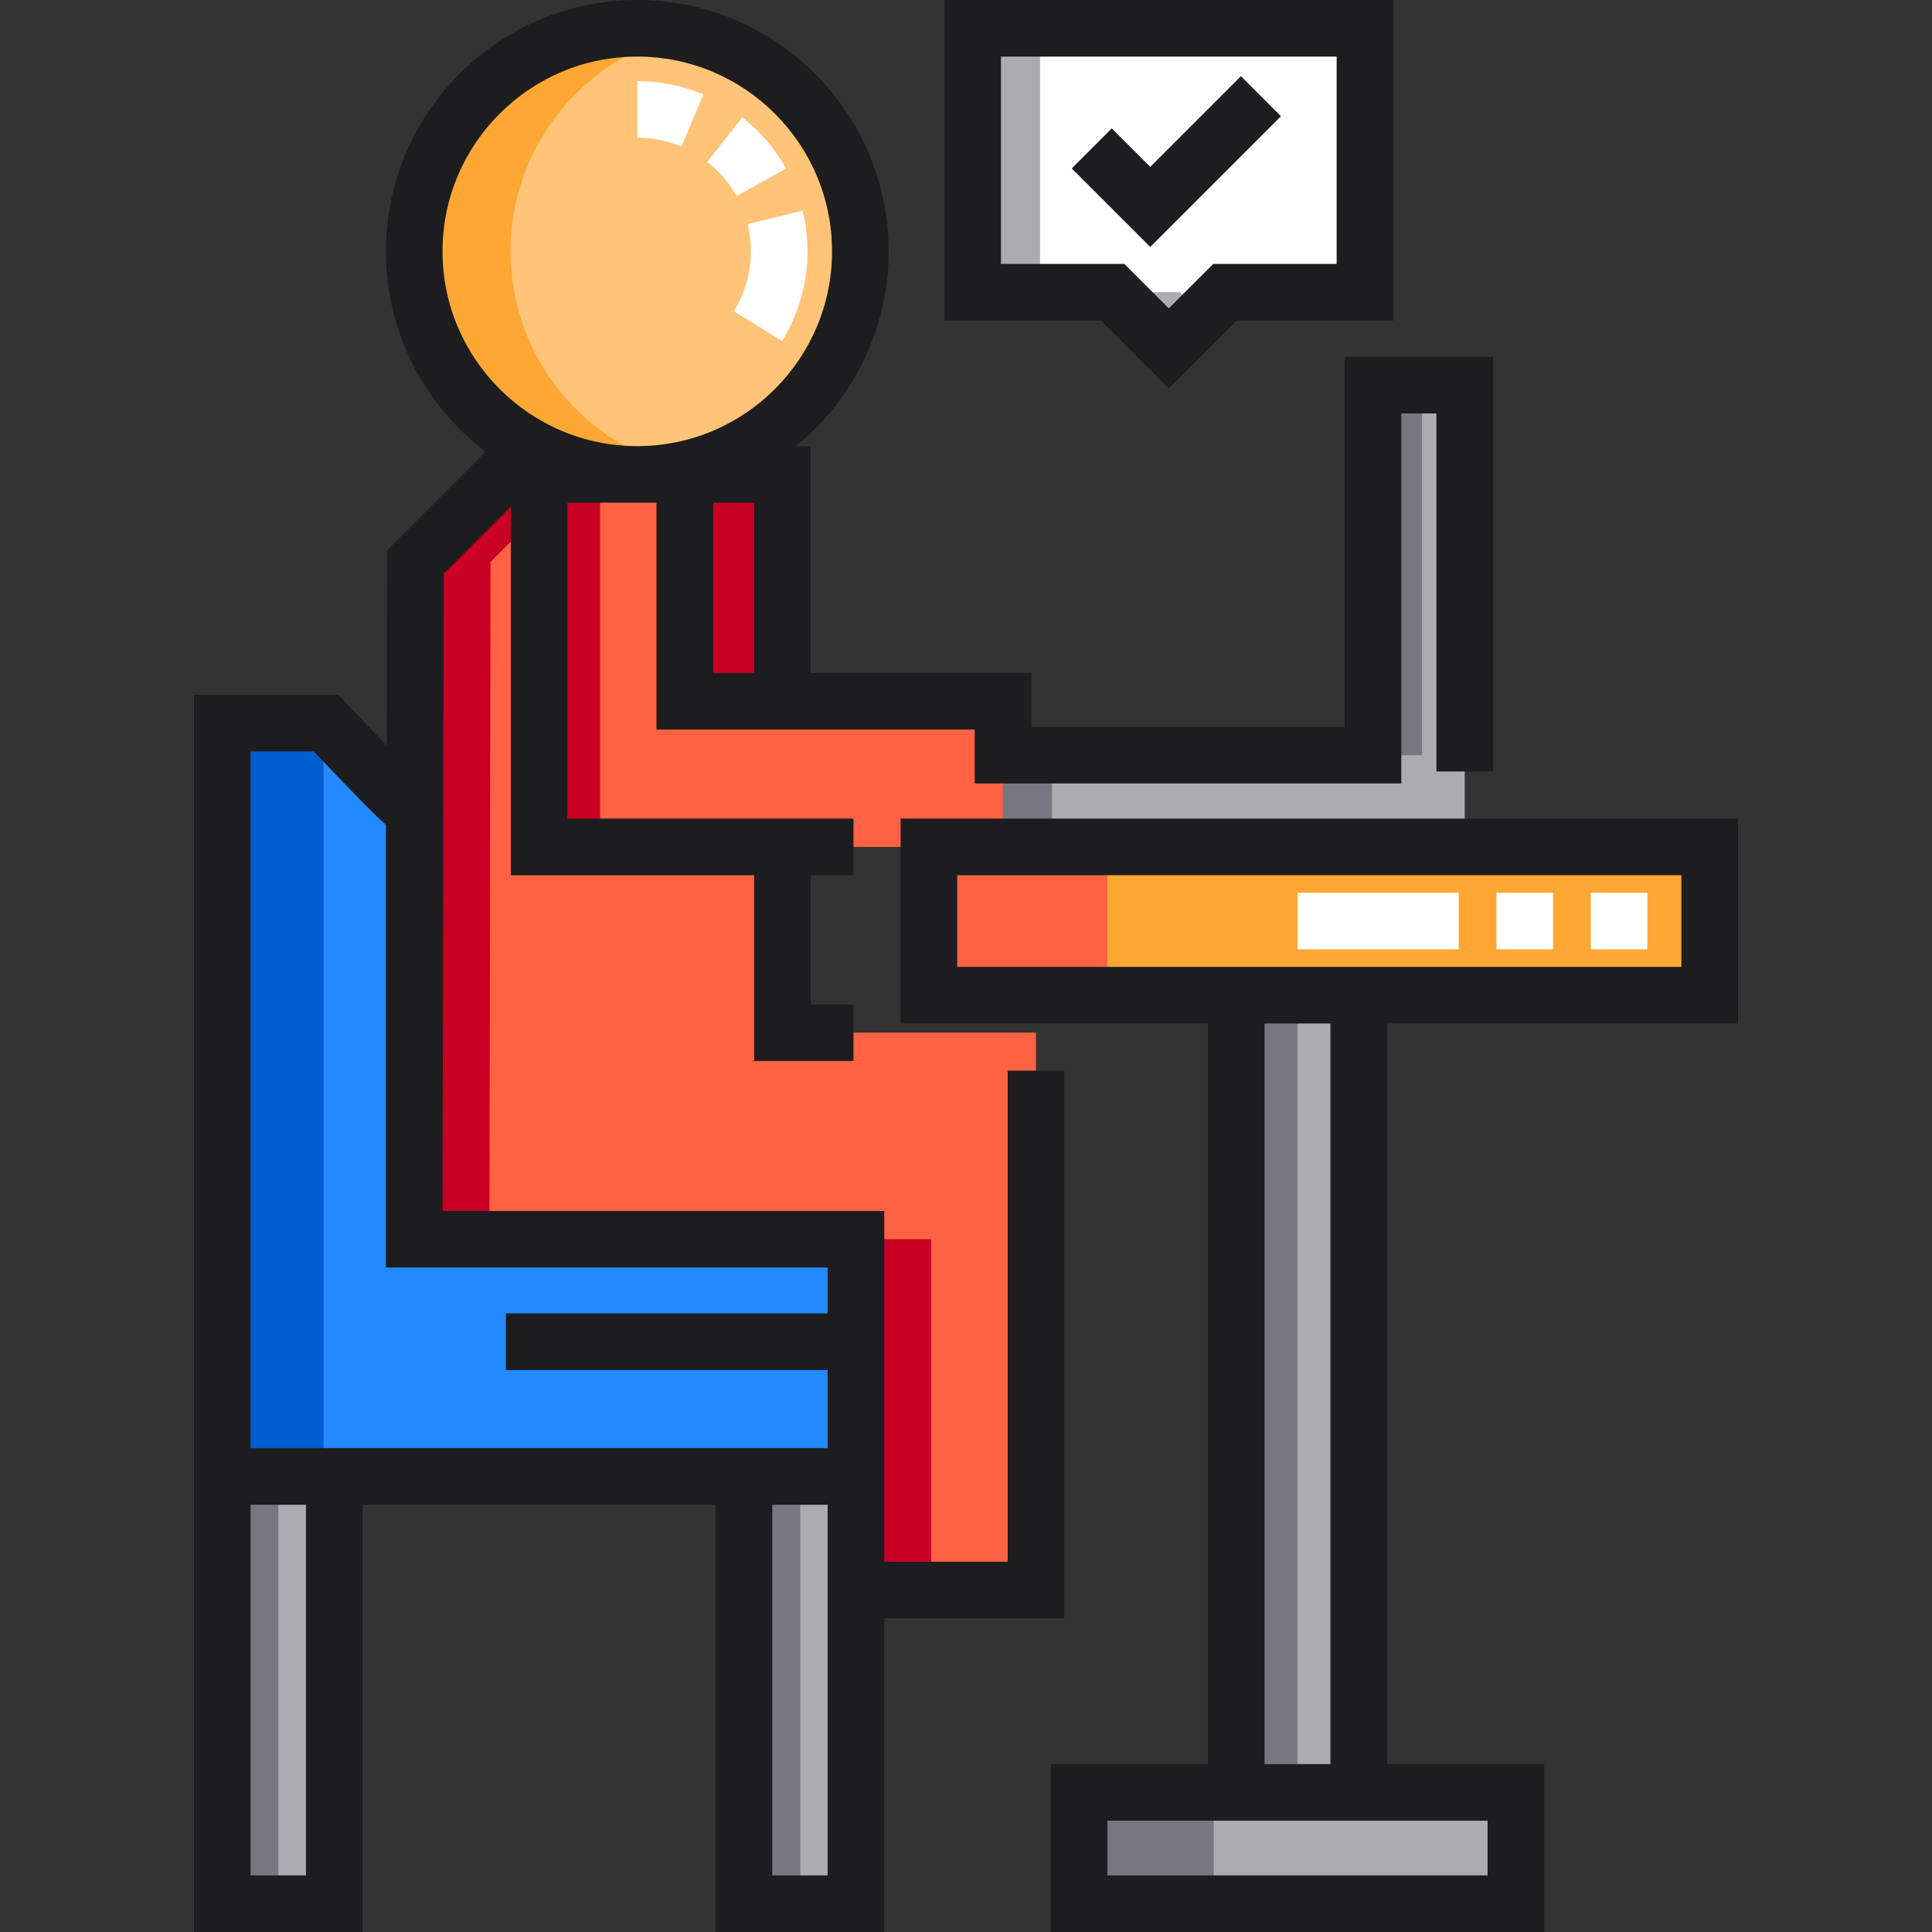 <?xml version="1.0" encoding="iso-8859-1"?>
<!-- Generator: Adobe Illustrator 19.0.0, SVG Export Plug-In . SVG Version: 6.00 Build 0)  -->
<svg version="1.1" id="Capa_1" xmlns="http://www.w3.org/2000/svg" xmlns:xlink="http://www.w3.org/1999/xlink" x="0px" y="0px"
	 viewBox="0 0 512 512" style="enable-background:new 0 0 512 512;" xml:space="preserve">
<rect x="0" y="0" width="512" height="512" fill="#333333" stroke="none"/>
<circle style="fill:#FFC477;" cx="168.88" cy="66.61" r="59.11"/>
<g>
	<path style="fill:#FFA733;" d="M135.297,66.613c0-28.263,19.841-51.88,46.351-57.716C177.536,7.992,173.27,7.5,168.886,7.5
		c-32.647,0-59.113,26.466-59.113,59.113s26.466,59.113,59.113,59.113c4.384,0,8.65-0.492,12.762-1.397
		C155.138,118.492,135.297,94.876,135.297,66.613z"/>
	<rect x="246.18" y="224.44" style="fill:#FFA733;" width="206.91" height="39.3"/>
</g>
<rect x="246.18" y="224.44" style="fill:#FF6243;" width="47.3" height="39.3"/>
<rect x="327.62" y="263.74" style="fill:#ACABB1;" width="32.457" height="211.26"/>
<rect x="327.62" y="263.74" style="fill:#787680;" width="16.229" height="211.26"/>
<rect x="285.98" y="475" style="fill:#ACABB1;" width="115.75" height="29.5"/>
<rect x="285.98" y="475" style="fill:#787680;" width="35.673" height="29.5"/>
<path style="fill:#2488FF;" d="M109.773,328.403V214.997c-1.362,0-23.365-23.365-23.365-23.365H58.91v199.633h167.926v-62.863
	H109.773V328.403z"/>
<rect x="58.91" y="191.63" style="fill:#005ECE;" width="26.84" height="199.63"/>
<g>
	<rect x="197.16" y="391.27" style="fill:#ACABB1;" width="29.679" height="113.23"/>
	<rect x="58.91" y="391.27" style="fill:#ACABB1;" width="29.679" height="113.23"/>
</g>
<g>
	<rect x="58.91" y="391.27" style="fill:#787680;" width="14.84" height="113.23"/>
	<rect x="197.24" y="391.27" style="fill:#787680;" width="14.84" height="113.23"/>
</g>
<polygon style="fill:#FF6243;" points="181.476,185.838 181.476,125.725 142.873,125.725 142.873,224.441 265.798,224.441 
	265.798,185.838 "/>
<g>
	<rect x="142.87" y="125.72" style="fill:#C70024;" width="16.16" height="98.72"/>
	<rect x="181.48" y="125.72" style="fill:#C70024;" width="25.867" height="60.11"/>
</g>
<polygon style="fill:#FF6243;" points="207.343,273.657 207.343,224.441 142.873,224.441 142.873,125.725 133.29,125.725 
	110.081,148.934 109.773,328.403 226.836,328.403 226.836,421.371 274.54,421.371 274.54,273.657 "/>
<g>
	<polygon style="fill:#C70024;" points="142.873,136.062 142.873,125.725 133.29,125.725 110.081,148.934 109.773,328.403 
		129.693,328.403 130.001,148.934 	"/>
	<rect x="226.84" y="328.4" style="fill:#C70024;" width="19.92" height="92.97"/>
</g>
<polygon style="fill:#ACABB1;" points="363.858,102.071 363.858,200.131 265.798,200.131 265.798,224.441 388.168,224.441 
	388.168,102.071 "/>
<g>
	<rect x="363.86" y="102.07" style="fill:#787680;" width="13" height="98.06"/>
	<rect x="265.8" y="200.13" style="fill:#787680;" width="13" height="24.31"/>
</g>
<polygon style="fill:#FFFFFF;" points="257.761,7.5 257.761,77.445 294.856,77.445 309.744,92.333 324.633,77.445 361.727,77.445 
	361.727,7.5 "/>
<g>
	<rect x="257.76" y="7.5" style="fill:#ACABB1;" width="17.876" height="69.945"/>
	<polygon style="fill:#ACABB1;" points="312.732,77.445 294.856,77.445 309.744,92.333 318.682,83.395 	"/>
</g>
<g>
	<path style="fill:#FFFFFF;" d="M198.998,66.612c0,5.627-1.56,11.112-4.51,15.861l12.741,7.916
		c4.428-7.128,6.769-15.351,6.769-23.777c0-3.652-0.439-7.288-1.305-10.807l-14.565,3.584
		C198.705,61.736,198.998,64.167,198.998,66.612z"/>
	<path style="fill:#FFFFFF;" d="M195.208,51.975l13.102-7.305c-2.94-5.273-6.844-9.84-11.604-13.573L187.45,42.9
		C190.633,45.397,193.244,48.45,195.208,51.975z"/>
	<path style="fill:#FFFFFF;" d="M186.401,25.028c-5.554-2.341-11.447-3.528-17.516-3.528v15c4.057,0,7.989,0.791,11.688,2.351
		L186.401,25.028z"/>
</g>
<path style="fill:#1D1D1F;" d="M460.59,271.235v-54.294H238.676v54.294h81.445V467.5h-41.644V512h130.745v-44.5h-41.644V271.235
	H460.59z M253.676,256.235v-24.294H445.59v24.294H253.676z M394.222,482.5V497H293.477v-14.5H394.222z M352.578,467.5h-17.457
	V271.235h17.457V467.5z"/>
<g>
	<rect x="396.58" y="236.59" style="fill:#FFFFFF;" width="15" height="15"/>
	<rect x="343.85" y="236.59" style="fill:#FFFFFF;" width="42.728" height="15"/>
	<rect x="421.58" y="236.59" style="fill:#FFFFFF;" width="15" height="15"/>
</g>
<g>
	<path style="fill:#1D1D1F;" d="M309.745,102.939l17.994-17.994h41.489V0H250.261v84.945h41.489L309.745,102.939z M265.261,15
		h88.966v54.945h-32.702l-11.781,11.781l-11.782-11.781H265.26V15H265.261z"/>
	<polygon style="fill:#1D1D1F;" points="339.464,30.804 328.858,20.196 304.828,44.227 294.631,34.029 284.024,44.637 
		304.828,65.439 	"/>
	<path style="fill:#1D1D1F;" d="M282.041,428.871V283.735h-15v130.136h-32.705v-92.969h-117.05l0.29-168.856l17.797-17.797v97.692
		h64.47v49.215h26.333v-15h-11.333V231.94h11.333v-15h-75.803v-83.715h23.603v60.112h84.322v14.293h113.06v-98.06h9.31v94.869h15
		V94.571h-39.31v98.06h-83.06v-14.293h-58.455v-60.112h-3.903c14.976-12.225,24.558-30.819,24.558-51.613
		C235.498,29.882,205.616,0,168.885,0c-36.73,0-66.612,29.882-66.612,66.612c0,21.65,10.388,40.914,26.435,53.089l-26.121,26.12
		l-0.089,51.791l-12.85-13.48H51.41V512h44.68V398.766h93.567V512h44.679v-83.129H282.041z M188.976,178.338v-45.112h10.867v45.112
		H188.976z M117.273,66.612c0-28.459,23.153-51.612,51.612-51.612s51.613,23.153,51.613,51.612c0,28.46-23.153,51.613-51.613,51.613
		C140.426,118.226,117.273,95.072,117.273,66.612z M81.089,497H66.41v-98.234h14.68V497H81.089z M66.41,383.766V199.133h16.762
		c9.91,10.497,15.56,16.279,19.101,19.463v109.908l-0.013,7.398h117.076v12.176h-85.258v15h85.258v20.688H66.41z M219.336,497
		h-14.679v-98.234h14.679V497z"/>
</g>
<g>
</g>
<g>
</g>
<g>
</g>
<g>
</g>
<g>
</g>
<g>
</g>
<g>
</g>
<g>
</g>
<g>
</g>
<g>
</g>
<g>
</g>
<g>
</g>
<g>
</g>
<g>
</g>
<g>
</g>
</svg>
